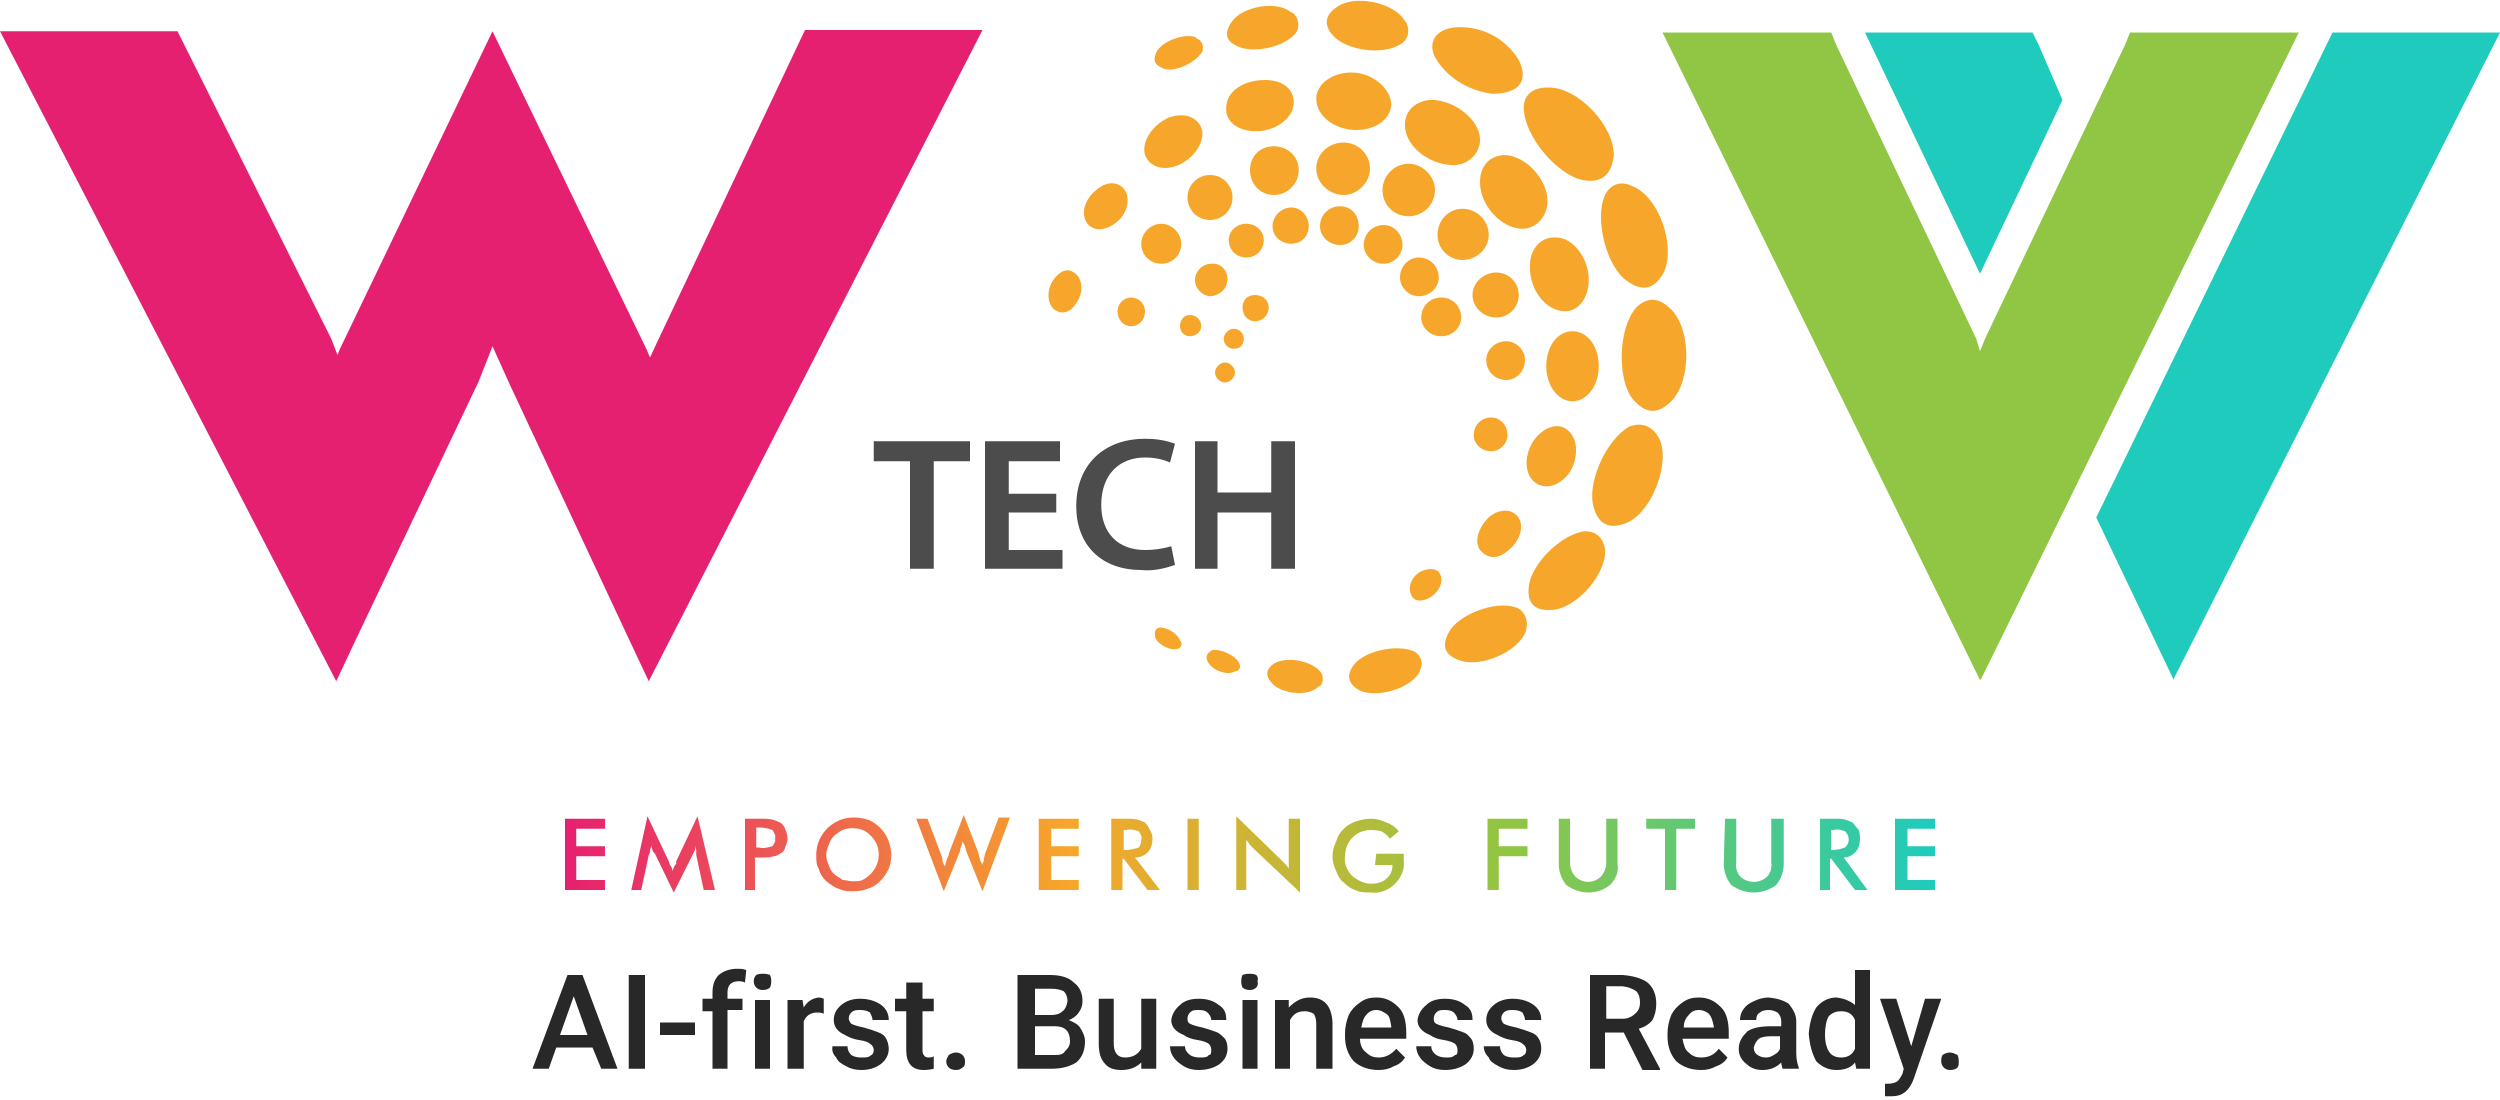 <svg xmlns="http://www.w3.org/2000/svg" viewBox="0 0 200 88" width="200" height="88"><defs><linearGradient id="P" gradientUnits="userSpaceOnUse"></linearGradient><linearGradient id="g1" x2="1" href="#P" gradientTransform="matrix(109.599,0,0,196.175,45.207,68.361)"><stop stop-color="#e62070"></stop><stop offset=".37" stop-color="#f6a72b"></stop><stop offset=".69" stop-color="#90c643"></stop><stop offset="1" stop-color="#1ecbbd"></stop></linearGradient><linearGradient id="g2" x2="1" href="#P" gradientTransform="matrix(109.599,0,0,100.7,45.207,68.361)"><stop stop-color="#e62070"></stop><stop offset=".37" stop-color="#f6a72b"></stop><stop offset=".69" stop-color="#90c643"></stop><stop offset="1" stop-color="#1ecbbd"></stop></linearGradient><linearGradient id="g3" x2="1" href="#P" gradientTransform="matrix(109.599,0,0,181.462,45.207,68.361)"><stop stop-color="#e62070"></stop><stop offset=".37" stop-color="#f6a72b"></stop><stop offset=".69" stop-color="#90c643"></stop><stop offset="1" stop-color="#1ecbbd"></stop></linearGradient><linearGradient id="g4" x2="1" href="#P" gradientTransform="matrix(109.599,0,0,107.591,45.207,68.382)"><stop stop-color="#e62070"></stop><stop offset=".37" stop-color="#f6a72b"></stop><stop offset=".69" stop-color="#90c643"></stop><stop offset="1" stop-color="#1ecbbd"></stop></linearGradient><linearGradient id="g5" x2="1" href="#P" gradientTransform="matrix(109.599,0,0,88.567,45.207,68.297)"><stop stop-color="#e62070"></stop><stop offset=".37" stop-color="#f6a72b"></stop><stop offset=".69" stop-color="#90c643"></stop><stop offset="1" stop-color="#1ecbbd"></stop></linearGradient><linearGradient id="g6" x2="1" href="#P" gradientTransform="matrix(109.599,0,0,196.175,45.207,68.361)"><stop stop-color="#e62070"></stop><stop offset=".37" stop-color="#f6a72b"></stop><stop offset=".69" stop-color="#90c643"></stop><stop offset="1" stop-color="#1ecbbd"></stop></linearGradient><linearGradient id="g7" x2="1" href="#P" gradientTransform="matrix(109.599,0,0,161.3,45.207,68.361)"><stop stop-color="#e62070"></stop><stop offset=".37" stop-color="#f6a72b"></stop><stop offset=".69" stop-color="#90c643"></stop><stop offset="1" stop-color="#1ecbbd"></stop></linearGradient><linearGradient id="g8" x2="1" href="#P" gradientTransform="matrix(109.599,0,0,691.284,45.207,68.361)"><stop stop-color="#e62070"></stop><stop offset=".37" stop-color="#f6a72b"></stop><stop offset=".69" stop-color="#90c643"></stop><stop offset="1" stop-color="#1ecbbd"></stop></linearGradient><linearGradient id="g9" x2="1" href="#P" gradientTransform="matrix(109.599,0,0,131.164,45.207,68.361)"><stop stop-color="#e62070"></stop><stop offset=".37" stop-color="#f6a72b"></stop><stop offset=".69" stop-color="#90c643"></stop><stop offset="1" stop-color="#1ecbbd"></stop></linearGradient><linearGradient id="g10" x2="1" href="#P" gradientTransform="matrix(109.599,0,0,114.107,45.207,68.471)"><stop stop-color="#e62070"></stop><stop offset=".37" stop-color="#f6a72b"></stop><stop offset=".69" stop-color="#90c643"></stop><stop offset="1" stop-color="#1ecbbd"></stop></linearGradient><linearGradient id="g11" x2="1" href="#P" gradientTransform="matrix(109.599,0,0,196.175,45.207,68.361)"><stop stop-color="#e62070"></stop><stop offset=".37" stop-color="#f6a72b"></stop><stop offset=".69" stop-color="#90c643"></stop><stop offset="1" stop-color="#1ecbbd"></stop></linearGradient><linearGradient id="g12" x2="1" href="#P" gradientTransform="matrix(109.599,0,0,135.13,45.207,68.436)"><stop stop-color="#e62070"></stop><stop offset=".37" stop-color="#f6a72b"></stop><stop offset=".69" stop-color="#90c643"></stop><stop offset="1" stop-color="#1ecbbd"></stop></linearGradient><linearGradient id="g13" x2="1" href="#P" gradientTransform="matrix(109.599,0,0,156.607,45.207,68.382)"><stop stop-color="#e62070"></stop><stop offset=".37" stop-color="#f6a72b"></stop><stop offset=".69" stop-color="#90c643"></stop><stop offset="1" stop-color="#1ecbbd"></stop></linearGradient><linearGradient id="g14" x2="1" href="#P" gradientTransform="matrix(109.599,0,0,135.13,45.207,68.436)"><stop stop-color="#e62070"></stop><stop offset=".37" stop-color="#f6a72b"></stop><stop offset=".69" stop-color="#90c643"></stop><stop offset="1" stop-color="#1ecbbd"></stop></linearGradient><linearGradient id="g15" x2="1" href="#P" gradientTransform="matrix(109.599,0,0,161.3,45.207,68.361)"><stop stop-color="#e62070"></stop><stop offset=".37" stop-color="#f6a72b"></stop><stop offset=".69" stop-color="#90c643"></stop><stop offset="1" stop-color="#1ecbbd"></stop></linearGradient><linearGradient id="g16" x2="1" href="#P" gradientTransform="matrix(109.599,0,0,196.175,45.207,68.361)"><stop stop-color="#e62070"></stop><stop offset=".37" stop-color="#f6a72b"></stop><stop offset=".69" stop-color="#90c643"></stop><stop offset="1" stop-color="#1ecbbd"></stop></linearGradient></defs><style>.a{fill:#e62070}.b{fill:#90c643}.c{fill:#1ecbbd}.d{fill:#f6a72b}.e{fill:#4d4c4c}.f{fill:url(#g1)}.g{fill:url(#g2)}.h{fill:url(#g3)}.i{fill:url(#g4)}.j{fill:url(#g5)}.k{fill:url(#g6)}.l{fill:url(#g7)}.m{fill:url(#g8)}.n{fill:url(#g9)}.o{fill:url(#g10)}.p{fill:url(#g11)}.q{fill:url(#g12)}.r{fill:url(#g13)}.s{fill:url(#g14)}.t{fill:url(#g15)}.u{fill:url(#g16)}.v{fill:#282828}</style><path class="a" d="m50.3 51.1l-9.5-20.3-1.4-3.1-1.1 2.8-9.8 20.6-1.6 3.4-26.9-52h14.2l0.5 1 11.8 23.6 0.5 1.3 0.2-0.5 12.2-25.4 12.3 25.4 0.3 0.7 0.7-1.5 11.7-24.7h14.2l-26.7 52.1z"></path><path fill-rule="evenodd" class="b" d="m158.5 54.3l25.4-51.7h-13.5l-0.4 1-11.2 23.5-0.4 1-0.3-1-11.2-23.5-0.4-1h-13.5l25.4 51.8z"></path><path fill-rule="evenodd" class="c" d="m165 8l-1.9-4.4-0.5-1h-13.4l9.2 19.3z"></path><path fill-rule="evenodd" class="c" d="m186.6 2.6l-18.9 38.8 6.2 13v-0.1l26.1-51.7z"></path><path class="d" d="m121.9 8.6c0-0.9 0.6-1.6 1.9-1.6 2.4-0.1 5.4 3.1 5.3 5.5-0.2 1.5-1 2.2-2.5 1.9-2-0.4-4.7-3.5-4.7-5.8z"></path><path class="d" d="m119.4 7.5c-1.7-0.2-3.4-1.1-4.4-2.6-0.9-1.3-0.3-2.5 1.3-2.7 2.1-0.2 4.1 0.8 5.2 2.6 0.8 1.6 0.1 2.7-2.1 2.7z"></path><path class="d" d="m116.1 13.2c-2-0.1-3.8-1.7-3.7-3.3 0-1.1 1-2 2.4-1.9 1.9 0.2 3.7 1.8 3.6 3.3-0.1 1.2-1.2 2-2.3 1.9z"></path><path class="d" d="m123.8 16.1c0 1.2-0.9 2.2-2 2.2-1.7 0-3.4-1.9-3.4-3.7 0-1.3 0.7-2.1 1.9-2.2 1.7 0 3.5 1.9 3.5 3.7z"></path><path class="d" d="m127.1 22.4c0 1.4-0.8 2.5-1.9 2.5-1.5 0-2.9-1.7-2.8-3.7 0-1.3 0.9-2.3 2.1-2.2 1.3 0 2.6 1.6 2.6 3.4z"></path><path class="d" d="m108.5 10.4c-1.7 0-3.2-1.1-3.2-2.5 0-1.2 1.3-2.1 2.8-2.1 1.7 0 3.2 1.3 3.2 2.6-0.1 1.2-1.3 2-2.8 2z"></path><path fill-rule="evenodd" class="d" d="m125.8 32.1c-1.2 0-2.1-1.3-2.1-2.8 0-1.6 0.9-2.8 2.1-2.8 1.2 0 2.1 1.2 2.1 2.8 0 1.5-0.9 2.8-2.1 2.8z"></path><path class="d" d="m101.2 6.4c1.4 0 2.3 0.7 2.3 1.8 0 1.2-1.4 2.3-3 2.3-1.5 0-2.5-0.8-2.4-1.9 0-1.3 1.4-2.2 3.1-2.2z"></path><path class="d" d="m93.5 9.4c1.2-0.4 2.2-0.1 2.6 0.8 0.4 1-0.5 2.4-1.8 3-1.2 0.5-2.3 0.2-2.7-0.8-0.3-1.1 0.6-2.4 1.9-3z"></path><path class="d" d="m96.2 4.1c0.1-0.4 0-0.8-0.4-1 0 0-0.1 0-0.1-0.1-0.9-0.4-2.8 0.3-3.2 1.2-0.3 0.7-0.1 1 0.6 1.3 0.9 0.3 2.6-0.5 3.1-1.4z"></path><path class="d" d="m103.7 2.6c0.3-0.5 0.2-1.2-0.3-1.6 0 0 0 0-0.1 0-1.1-1-4-0.5-4.8 0.8-0.6 0.9-0.4 1.5 0.5 1.9 1.2 0.6 3.8 0.1 4.7-1.1z"></path><path class="d" d="m112.1 3.5c0.6-0.4 0.7-1.1 0.4-1.7q-0.1-0.1-0.1-0.1c-0.8-1.5-4.1-2.2-5.5-1.1-0.9 0.6-1 1.4-0.3 2.2 1 1.2 4 1.7 5.5 0.7z"></path><path class="d" d="m128.4 15.6c0.4-0.8 1.2-1.2 2.2-0.7 2.1 0.8 3.5 4.8 2.5 6.9q-1.1 2-2.9 0.7c-1.6-1-2.7-4.9-1.8-6.9z"></path><path class="d" d="m130.9 24.6c0.7-0.7 1.6-0.9 2.5-0.1 1.9 1.4 2 5.9 0.3 7.6-1.1 1.1-2.1 1-3.1-0.2-1.2-1.5-1.2-5.6 0.3-7.3z"></path><path class="d" d="m126.8 42.5c0.8 0 1.4 0.4 1.6 1.4 0.2 1.9-2.2 4.8-4.3 4.9q-2 0.1-1.8-1.8c0.1-1.8 2.6-4.3 4.5-4.5z"></path><path class="d" d="m121.3 48.6c0.6 0.2 1 1 0.8 1.7 0 0 0 0.1 0 0.1-0.5 1.7-3.7 3.1-5.4 2.4-1.1-0.4-1.4-1.1-0.8-2.2 0.7-1.4 3.7-2.6 5.4-2z"></path><path class="d" d="m130.4 34.1c0.9-0.3 1.7-0.1 2.3 0.9 1 1.9-0.5 5.9-2.5 6.8-1.4 0.6-2.3 0.2-2.7-1.2-0.6-1.9 1-5.5 2.9-6.5z"></path><path class="d" d="m113.1 52.1c0.6 0.3 0.8 1 0.5 1.5 0 0.1 0 0.1 0 0.1-0.7 1.4-3.5 2.2-4.9 1.5q-1.3-0.8-0.4-2c0.8-1.1 3.4-1.7 4.8-1.1z"></path><path class="d" d="m105.6 53.7c0.3 0.3 0.3 0.9 0 1.2h-0.1c-0.8 0.9-3.1 0.6-3.8-0.3-0.5-0.6-0.4-1.1 0.2-1.5 0.9-0.6 2.9-0.3 3.7 0.6z"></path><path class="d" d="m99.1 53c0.2 0.3 0.1 0.6-0.2 0.7h-0.1c-0.6 0.4-1.9-0.1-2.2-0.8-0.2-0.4 0-0.7 0.4-0.9 0.6-0.1 1.8 0.4 2.1 1z"></path><path class="d" d="m94.5 51.4c0.1 0.2-0.1 0.5-0.3 0.5-0.6 0.2-1.7-0.4-1.8-1q-0.1-0.7 0.5-0.7c0.7 0.1 1.3 0.5 1.6 1.2z"></path><path class="d" d="m87.7 15.2c0.8-0.7 1.7-0.7 2.2-0.1 0.6 0.7 0.3 2-0.6 2.7-0.9 0.7-1.8 0.7-2.3 0.1-0.6-0.8-0.2-2 0.7-2.7z"></path><path class="d" d="m84.2 22.5c0.5-0.8 1.2-1.1 1.7-0.7 0.7 0.4 0.8 1.5 0.3 2.3-0.5 0.9-1.2 1.1-1.8 0.7-0.6-0.4-0.7-1.5-0.2-2.3z"></path><path class="d" d="m122.8 35.1c0.8-1 1.9-1.3 2.6-0.7 0.9 0.7 0.9 2.3 0.1 3.5-0.8 1-1.9 1.3-2.7 0.7-0.9-0.7-0.9-2.3 0-3.5z"></path><path class="d" d="m119.2 41.3c0.8-0.6 1.7-0.6 2.2 0 0.6 0.7 0.2 2-0.7 2.7-0.9 0.8-1.7 0.7-2.3 0-0.5-0.7-0.1-1.9 0.8-2.7z"></path><path class="d" d="m113.7 45.7c0.7-0.3 1.3-0.2 1.5 0.2 0.3 0.6 0 1.4-0.8 1.9-0.7 0.4-1.3 0.3-1.5-0.2-0.3-0.6 0-1.5 0.8-1.9z"></path><path fill-rule="evenodd" class="d" d="m107.5 15.6c-1.2 0-2.2-1-2.2-2.1 0-1.2 1-2.1 2.2-2.1 1.1 0 2.1 0.9 2.1 2.1 0 1.1-1 2.1-2.1 2.1z"></path><path fill-rule="evenodd" class="d" d="m112.7 17.3c-1.2 0-2.1-0.9-2.1-2.1 0-1.1 0.9-2.1 2.1-2.1 1.1 0 2.1 1 2.1 2.1 0 1.2-1 2.1-2.1 2.1z"></path><path fill-rule="evenodd" class="d" d="m117 20.8c-1.1 0-2-0.9-2-2 0-1.2 0.9-2.1 2-2.1 1.1 0 2.1 0.9 2.1 2.1 0 1.1-1 2-2.1 2z"></path><path fill-rule="evenodd" class="d" d="m119.7 25.4c-1 0-1.9-0.8-1.9-1.8 0-1 0.9-1.8 1.9-1.8 1 0 1.8 0.8 1.8 1.8 0 1-0.8 1.8-1.8 1.8z"></path><path fill-rule="evenodd" class="d" d="m120.5 30.4c-0.9 0-1.6-0.7-1.6-1.6 0-0.8 0.7-1.5 1.6-1.5 0.8 0 1.5 0.7 1.5 1.5 0 0.9-0.7 1.6-1.5 1.6z"></path><path fill-rule="evenodd" class="d" d="m119.3 36.1c-0.8 0-1.4-0.6-1.4-1.3 0-0.8 0.6-1.4 1.4-1.4 0.7 0 1.3 0.6 1.3 1.4 0 0.7-0.6 1.3-1.3 1.3z"></path><path fill-rule="evenodd" class="d" d="m101.9 15.6c-1.1 0-1.9-0.9-1.9-2 0-1.1 0.8-1.9 1.9-1.9 1.1 0 2 0.8 2 1.9 0 1.1-0.9 2-2 2z"></path><path fill-rule="evenodd" class="d" d="m96.8 17.6c-1 0-1.8-0.8-1.8-1.8 0-1 0.8-1.8 1.8-1.8 1 0 1.8 0.8 1.8 1.8 0 1-0.8 1.8-1.8 1.8z"></path><path fill-rule="evenodd" class="d" d="m92.9 21.1c-0.9 0-1.6-0.7-1.6-1.6 0-0.8 0.7-1.6 1.6-1.6 0.9 0 1.6 0.8 1.6 1.6 0 0.9-0.7 1.6-1.6 1.6z"></path><path fill-rule="evenodd" class="d" d="m90.5 26.1c-0.6 0-1.1-0.5-1.1-1.2 0-0.6 0.5-1.1 1.1-1.1 0.6 0 1.1 0.5 1.1 1.1 0 0.7-0.5 1.2-1.1 1.2z"></path><path fill-rule="evenodd" class="d" d="m95.2 26.9c-0.5 0-0.8-0.4-0.8-0.8 0-0.5 0.3-0.9 0.8-0.9 0.5 0 0.9 0.4 0.9 0.9 0 0.4-0.4 0.8-0.9 0.8z"></path><path class="d" d="m98.2 22.3c0 0.8-0.6 1.3-1.3 1.4-0.7 0-1.3-0.6-1.3-1.3 0-0.7 0.6-1.3 1.3-1.3 0.7-0.1 1.3 0.5 1.3 1.2z"></path><path fill-rule="evenodd" class="d" d="m99.7 20.6c-0.8 0-1.4-0.6-1.4-1.4 0-0.7 0.6-1.3 1.4-1.3 0.8 0 1.4 0.6 1.4 1.3 0 0.8-0.6 1.4-1.4 1.4z"></path><path fill-rule="evenodd" class="d" d="m103.3 19.5c-0.8 0-1.5-0.6-1.5-1.4 0-0.8 0.7-1.5 1.5-1.5 0.8 0 1.4 0.7 1.4 1.5 0 0.8-0.6 1.4-1.4 1.4z"></path><path fill-rule="evenodd" class="d" d="m107.2 19.6c-0.9 0-1.6-0.7-1.6-1.5 0-0.9 0.7-1.6 1.6-1.6 0.9 0 1.5 0.7 1.5 1.6 0 0.8-0.6 1.5-1.5 1.5z"></path><path fill-rule="evenodd" class="d" d="m110.7 21.1c-0.9 0-1.6-0.7-1.6-1.5 0-0.9 0.7-1.6 1.6-1.6 0.8 0 1.5 0.7 1.5 1.6 0 0.8-0.7 1.5-1.5 1.5z"></path><path fill-rule="evenodd" class="d" d="m113.5 23.7c-0.8 0-1.5-0.7-1.5-1.5 0-0.9 0.7-1.6 1.5-1.6 0.9 0 1.6 0.7 1.6 1.6 0 0.8-0.7 1.5-1.6 1.5z"></path><path fill-rule="evenodd" class="d" d="m115.3 26.9c-0.9 0-1.6-0.7-1.6-1.5 0-0.9 0.7-1.6 1.6-1.6 0.9 0 1.6 0.7 1.6 1.6 0 0.8-0.7 1.5-1.6 1.5z"></path><path fill-rule="evenodd" class="d" d="m100.4 25.7c-0.6 0-1-0.5-1-1.1 0-0.6 0.4-1 1-1 0.6 0 1.1 0.4 1.1 1 0 0.6-0.5 1.1-1.1 1.1z"></path><path fill-rule="evenodd" class="d" d="m98.7 27.9c-0.4 0-0.8-0.3-0.8-0.8 0-0.4 0.4-0.8 0.8-0.8 0.5 0 0.8 0.4 0.8 0.8 0 0.5-0.3 0.8-0.8 0.8z"></path><path fill-rule="evenodd" class="d" d="m98 30.6c-0.4 0-0.8-0.4-0.8-0.8 0-0.4 0.4-0.8 0.8-0.8 0.4 0 0.8 0.4 0.8 0.8 0 0.4-0.4 0.8-0.8 0.8z"></path><path class="e" d="m72.8 36.9h-2.9v-1.6h7.7v1.6h-2.9v8.6h-1.9z"></path><path class="e" d="m84.5 41h-3.8v3h4.3v1.5h-6.2v-10.2h6v1.6h-4.1v2.6h3.8z"></path><path class="e" d="m94 45.2c-0.9 0.3-1.8 0.5-2.7 0.4-3.2 0-5.2-2-5.2-5.1 0-3.4 2.3-5.4 5.5-5.4 0.8 0 1.6 0.1 2.4 0.4l-0.4 1.5q-0.9-0.4-2-0.4c-2 0-3.5 1.3-3.5 3.8 0 2.2 1.3 3.6 3.5 3.6q1.1 0 2.1-0.3z"></path><path class="e" d="m97.4 35.3v4.1h4.3v-4.1h1.9v10.2h-1.9v-4.5h-4.3v4.5h-1.8v-10.2z"></path><path class="f" d="m45.2 71.2v-5.7h3.2v0.8h-2.3v1.4h2.3v0.8h-2.3v1.9h2.3v0.8z"></path><path class="g" d="m55.7 68.4q0-0.2 0-0.4-0.1-0.2-0.1-0.4c0 0.1 0 0.3 0 0.4q-0.1 0.2-0.2 0.4l-1.5 3-1.5-3.1c-0.1-0.1-0.2-0.2-0.2-0.3q-0.1-0.3-0.1-0.4 0 0.2-0.1 0.4c0 0.1 0 0.3-0.1 0.4l-0.6 2.8h-0.8l1.3-5.9 1.7 3.6 0.1 0.3c0.1 0.1 0.2 0.3 0.2 0.5q0.1-0.4 0.3-0.6c0-0.1 0-0.2 0-0.2l1.7-3.6 1.4 5.9h-0.9z"></path><path class="h" d="m60.4 68.6v2.6h-0.8v-5.7h1.4c0.3 0 0.6 0 0.9 0.1q0.3 0.1 0.5 0.2c0.2 0.1 0.4 0.4 0.4 0.5 0.1 0.2 0.2 0.5 0.2 0.8q0 0.3-0.2 0.7c0 0.2-0.2 0.4-0.4 0.5-0.2 0.1-0.3 0.2-0.5 0.2-0.3 0.1-0.6 0.1-0.9 0.1zm0.1-0.8h0.2c0.4 0.1 0.7 0 1.1-0.1 0.1-0.2 0.3-0.4 0.2-0.6 0.1-0.3-0.1-0.5-0.2-0.7q-0.5-0.2-1.1-0.2h-0.2z"></path><path class="i" d="m71.3 68.4q0 0.6-0.2 1.1c-0.2 0.4-0.4 0.7-0.7 1-0.3 0.3-0.6 0.5-1 0.6q-0.5 0.2-1.1 0.2c-0.4 0-0.8 0-1.2-0.2-0.4-0.1-0.7-0.4-1-0.6-0.3-0.3-0.5-0.6-0.6-1-0.2-0.3-0.2-0.7-0.2-1.1 0-1.2 0.7-2.3 1.9-2.8q0.5-0.2 1.1-0.2 0.6 0 1.2 0.2c0.7 0.3 1.3 0.9 1.6 1.7 0.1 0.3 0.2 0.7 0.2 1.1zm-1 0c0-0.6-0.2-1.1-0.6-1.5-0.2-0.2-0.4-0.4-0.7-0.5-0.5-0.2-1.1-0.2-1.6 0-0.2 0.1-0.5 0.3-0.7 0.5-0.2 0.2-0.3 0.4-0.4 0.7-0.1 0.2-0.2 0.5-0.2 0.8q0 0.4 0.2 0.8 0.1 0.4 0.4 0.7c0.2 0.2 0.5 0.3 0.7 0.5 0.3 0 0.5 0.1 0.8 0.1 0.3 0 0.6 0 0.8-0.1 0.8-0.4 1.3-1.2 1.3-2z"></path><path class="j" d="m73.3 65.5h0.9l1.1 2.9q0.1 0.2 0.1 0.5c0.1 0.2 0.1 0.3 0.2 0.4q0.1-0.5 0.3-0.9v-0.1l1.2-3.1 1.2 3.1c0 0.2 0.1 0.3 0.1 0.5q0.1 0.2 0.2 0.4c0-0.1 0-0.2 0.1-0.3q0-0.2 0.1-0.6l1.1-2.9h0.9l-2.2 5.9-1.3-3.2c0-0.1-0.1-0.3-0.1-0.4q-0.1-0.2-0.2-0.4 0 0.2-0.1 0.4-0.1 0.2-0.1 0.4l-1.3 3.2z"></path><path class="k" d="m83.1 71.2v-5.7h3.2v0.8h-2.2v1.4h2.2v0.8h-2.2v1.9h2.2v0.8z"></path><path class="l" d="m89.8 68.7v2.5h-0.9v-5.7h1.3c0.3 0 0.6 0 0.9 0.1q0.3 0.1 0.5 0.2c0.2 0.2 0.3 0.4 0.4 0.6q0.2 0.3 0.2 0.7c0 0.4-0.1 0.8-0.4 1.1q-0.4 0.4-1 0.4l2 2.6h-1l-1.9-2.5zm0.1-0.7h0.2c0.3 0 0.7-0.1 1-0.2 0.1-0.1 0.2-0.4 0.2-0.6 0.1-0.3-0.1-0.5-0.2-0.7-0.3-0.1-0.7-0.2-1-0.1h-0.2z"></path><path fill-rule="evenodd" class="m" d="m95.9 65.5v5.7h-0.9v-5.7z"></path><path class="n" d="m98.9 71.2v-5.9l3.6 3.5c0.1 0.1 0.2 0.2 0.3 0.3 0.1 0.1 0.2 0.2 0.3 0.4v-4h0.9v5.9l-3.7-3.5c-0.1-0.1-0.2-0.2-0.3-0.3q-0.1-0.2-0.3-0.4v4z"></path><path class="o" d="m110.1 68.3h2.2q0 0.1 0 0.2 0 0.2 0 0.4c0.1 0.6-0.2 1.3-0.7 1.8-0.5 0.5-1.2 0.8-1.9 0.7-0.4 0-0.9 0-1.3-0.2-0.3-0.1-0.6-0.3-0.9-0.6-0.3-0.2-0.5-0.6-0.6-0.9q-0.3-0.6-0.3-1.2c0-0.4 0.1-0.8 0.3-1.2 0.1-0.4 0.3-0.7 0.6-1q0.4-0.4 1-0.6 0.6-0.2 1.2-0.2 0.6 0 1.2 0.3 0.6 0.2 1 0.7l-0.7 0.6q-0.3-0.4-0.7-0.6-0.4-0.1-0.8-0.1c-0.6 0-1.1 0.2-1.5 0.6-0.4 0.4-0.6 1-0.6 1.5-0.1 0.6 0.2 1.2 0.6 1.6 0.4 0.3 0.9 0.6 1.5 0.6 0.4 0 0.9-0.1 1.2-0.4q0.5-0.4 0.5-1.1h-1.4z"></path><path class="p" d="m119 71.2v-5.7h3.2v0.8h-2.3v1.4h2.3v0.8h-2.3v2.7h-0.9z"></path><path class="q" d="m124.7 65.5h0.9v3.5q0 0.6 0.4 1.1c0.6 0.6 1.5 0.6 2.1 0q0.4-0.5 0.4-1.1v-3.5h0.9v3.6c0.1 0.6-0.1 1.2-0.6 1.7-1 0.8-2.4 0.8-3.5 0-0.4-0.5-0.6-1.1-0.6-1.7z"></path><path class="r" d="m134.1 66.3v4.9h-0.9v-4.9h-1.5v-0.8h3.9v0.8z"></path><path class="s" d="m138 65.5h0.9v3.5q-0.1 0.6 0.3 1.1c0.6 0.6 1.6 0.6 2.2 0q0.4-0.5 0.3-1.1v-3.5h1v3.6c0 0.6-0.2 1.2-0.6 1.7-1.1 0.8-2.5 0.8-3.6 0-0.4-0.5-0.6-1.1-0.6-1.7z"></path><path class="t" d="m146.4 68.7v2.5h-0.8v-5.7h1.3c0.3 0 0.6 0 0.8 0.1q0.3 0.1 0.5 0.2c0.2 0.2 0.3 0.4 0.5 0.6q0.1 0.3 0.1 0.7c0 0.4-0.1 0.8-0.4 1.1q-0.4 0.4-0.9 0.4l1.9 2.6h-1l-1.9-2.5zm0.1-0.7h0.1c0.4 0 0.7-0.1 1-0.2q0.3-0.3 0.3-0.6c0-0.3-0.1-0.5-0.3-0.7-0.3-0.1-0.6-0.2-0.9-0.1h-0.2z"></path><path class="u" d="m151.6 71.2v-5.7h3.2v0.8h-2.2v1.4h2.2v0.8h-2.2v1.9h2.2v0.8z"></path><path class="v" d="m47.4 83.8h-2.9l-0.6 1.7h-1.3l2.8-7.5h1.2l2.8 7.5h-1.3zm-2.6-1h2.2l-1.1-3.1z"></path><path fill-rule="evenodd" class="v" d="m51.6 78v7.5h-1.3v-7.5z"></path><path fill-rule="evenodd" class="v" d="m55.6 81.8v1h-2.8v-1z"></path><path class="v" d="m57 85.5v-4.6h-0.8v-1h0.8v-0.5q0-0.9 0.5-1.4 0.6-0.5 1.5-0.5c0.2 0 0.4 0 0.7 0.1l-0.1 1q-0.2-0.1-0.5-0.1-0.9 0-0.9 0.9v0.5h1.2v0.9h-1.2v4.7h-1.2z"></path><path class="v" d="m60.3 78.5q0-0.3 0.2-0.5 0.2-0.1 0.5-0.1 0.4 0 0.6 0.1 0.1 0.2 0.1 0.5 0 0.3-0.1 0.5-0.2 0.2-0.6 0.2-0.3 0-0.5-0.2-0.2-0.2-0.2-0.5zm1.3 7h-1.2v-5.5h1.2z"></path><path class="v" d="m65.9 81.1q-0.2-0.1-0.5-0.1-0.8 0-1.1 0.7v3.8h-1.3v-5.5h1.2l0.1 0.6q0.4-0.7 1.2-0.8c0.2 0 0.4 0.1 0.4 0.1z"></path><path class="v" d="m69.9 84q0-0.3-0.3-0.5-0.2-0.2-0.9-0.3-0.6-0.1-1.1-0.4-0.9-0.4-0.9-1.2 0-0.7 0.6-1.2 0.6-0.5 1.5-0.5 1 0 1.7 0.5c0.4 0.3 0.6 0.7 0.6 1.2h-1.3c0-0.2-0.1-0.4-0.2-0.6q-0.3-0.2-0.8-0.2c-0.2 0-0.5 0-0.7 0.2q-0.2 0.2-0.2 0.5c0 0.1 0.1 0.3 0.2 0.4 0.2 0.1 0.5 0.2 1 0.3q0.7 0.2 1.2 0.4c0.3 0.1 0.5 0.3 0.6 0.5 0.1 0.2 0.2 0.5 0.2 0.8q0 0.7-0.6 1.2c-0.4 0.3-0.9 0.5-1.6 0.5q-0.7 0-1.2-0.3c-0.4-0.2-0.7-0.4-0.8-0.7q-0.4-0.4-0.3-0.9h1.2q0 0.4 0.3 0.7 0.3 0.2 0.8 0.2c0.4 0 0.6 0 0.8-0.2 0.1 0 0.2-0.2 0.2-0.4z"></path><path class="v" d="m73.8 78.6v1.3h0.9v1h-0.9v3.1q0 0.3 0.1 0.4 0.1 0.2 0.4 0.2c0.1 0 0.3 0 0.4-0.1v1q-0.4 0.1-0.8 0.1-1.4 0-1.4-1.6v-3.1h-0.9v-1h0.9v-1.3z"></path><path class="v" d="m76.5 84.2c0.2 0 0.4 0.1 0.5 0.2q0.2 0.2 0.2 0.5c0 0.2 0 0.4-0.2 0.5q-0.2 0.2-0.5 0.2-0.4 0-0.6-0.2-0.2-0.2-0.2-0.5c0-0.2 0.1-0.3 0.2-0.5q0.3-0.2 0.6-0.2z"></path><path class="v" d="m81.4 85.5v-7.5h2.6q1.3 0 1.9 0.6 0.7 0.5 0.7 1.5 0 0.5-0.3 0.9c-0.2 0.3-0.5 0.5-0.8 0.6 0.4 0.2 0.7 0.3 0.9 0.6 0.2 0.3 0.4 0.7 0.4 1.1q0 1.1-0.7 1.7c-0.5 0.3-1.1 0.5-2 0.5zm1.4-4.3h1.3c0.4 0 0.7-0.1 0.9-0.3q0.3-0.2 0.4-0.8 0-0.5-0.3-0.8-0.4-0.2-1-0.2h-1.3v2.1zm0 0.9v2.3h1.5c0.4 0 0.7 0 0.9-0.3 0.2-0.2 0.4-0.4 0.4-0.8q0-1.2-1.2-1.2h-1.6z"></path><path class="v" d="m91.3 85q-0.6 0.6-1.6 0.6-0.9 0-1.3-0.5-0.5-0.5-0.5-1.6v-3.6h1.2v3.6c0 0.7 0.3 1.1 0.9 1.1q0.9 0 1.3-0.7v-4h1.2v5.6h-1.2z"></path><path class="v" d="m96.9 84q0-0.3-0.2-0.5-0.3-0.2-0.9-0.3-0.7-0.1-1.1-0.4-1-0.4-1-1.2 0.1-0.7 0.7-1.2 0.5-0.5 1.5-0.5 1 0 1.6 0.5c0.5 0.3 0.6 0.7 0.6 1.2h-1.2c0-0.2-0.1-0.4-0.3-0.6q-0.2-0.2-0.7-0.2c-0.3 0-0.5 0-0.7 0.2q-0.2 0.2-0.2 0.5c0 0.1 0 0.3 0.2 0.4 0.2 0.1 0.5 0.2 1 0.3q0.7 0.2 1.2 0.4c0.2 0.1 0.4 0.3 0.6 0.5q0.2 0.3 0.2 0.8 0 0.7-0.6 1.2c-0.4 0.3-1 0.5-1.7 0.5q-0.7 0-1.2-0.3c-0.3-0.2-0.6-0.4-0.8-0.7q-0.3-0.4-0.3-0.9h1.2q0 0.4 0.4 0.7 0.3 0.2 0.8 0.2c0.3 0 0.6 0 0.7-0.2 0.2 0 0.2-0.2 0.2-0.4z"></path><path class="v" d="m99.3 78.5q0-0.3 0.1-0.5 0.2-0.1 0.6-0.1 0.3 0 0.5 0.1 0.2 0.2 0.1 0.5 0.1 0.3-0.1 0.5-0.2 0.2-0.5 0.2-0.4 0-0.6-0.2-0.1-0.2-0.1-0.5zm1.3 7h-1.2v-5.5h1.2z"></path><path class="v" d="m103.1 79.9v0.7c0.5-0.5 1-0.8 1.7-0.8q1.7 0 1.8 2v3.7h-1.3v-3.6q0-0.5-0.2-0.8c-0.2-0.1-0.4-0.2-0.7-0.2-0.6 0-0.9 0.2-1.2 0.7v3.9h-1.2v-5.5h1.1z"></path><path class="v" d="m110.3 85.6q-1.2 0-2-0.7-0.7-0.8-0.7-2v-0.2c0-0.5 0.1-1 0.3-1.5q0.3-0.6 0.9-1c0.4-0.3 0.8-0.4 1.3-0.4 0.8 0 1.3 0.3 1.8 0.8 0.4 0.4 0.6 1.1 0.6 2v0.5h-3.7c0 0.5 0.2 0.9 0.5 1.1 0.3 0.3 0.6 0.4 1 0.4q0.8 0 1.4-0.7l0.7 0.7q-0.3 0.5-0.9 0.7-0.5 0.3-1.2 0.3zm-0.2-4.8q-0.5 0-0.8 0.4c-0.2 0.2-0.3 0.5-0.4 1h2.4v-0.1c-0.1-0.5-0.1-0.8-0.4-1-0.2-0.1-0.4-0.3-0.8-0.3z"></path><path class="v" d="m116.6 84q0-0.3-0.2-0.5-0.3-0.2-0.9-0.3-0.7-0.1-1.1-0.4-1-0.4-1-1.2 0.1-0.7 0.7-1.2 0.5-0.5 1.5-0.5 1 0 1.6 0.5c0.5 0.3 0.6 0.7 0.6 1.2h-1.2c0-0.2-0.1-0.4-0.3-0.6q-0.2-0.2-0.7-0.2c-0.3 0-0.5 0-0.7 0.2q-0.2 0.2-0.2 0.5c0 0.1 0 0.3 0.2 0.4 0.2 0.1 0.5 0.2 1 0.3q0.7 0.2 1.2 0.4c0.3 0.1 0.4 0.3 0.6 0.5q0.2 0.3 0.2 0.8 0 0.7-0.6 1.2c-0.4 0.3-1 0.5-1.7 0.5q-0.7 0-1.2-0.3c-0.3-0.2-0.6-0.4-0.8-0.7q-0.3-0.4-0.3-0.9h1.2q0 0.4 0.4 0.7 0.3 0.2 0.8 0.2c0.3 0 0.5 0 0.7-0.2 0.2 0 0.2-0.2 0.2-0.4z"></path><path class="v" d="m122.1 84q0-0.3-0.3-0.5-0.2-0.2-0.9-0.3-0.6-0.1-1.1-0.4-0.9-0.4-0.9-1.2 0-0.7 0.6-1.2 0.6-0.5 1.5-0.5 1 0 1.7 0.5c0.4 0.3 0.6 0.7 0.6 1.2h-1.3c0-0.2-0.1-0.4-0.2-0.6q-0.3-0.2-0.8-0.2c-0.2 0-0.5 0-0.7 0.2q-0.2 0.2-0.2 0.5c0 0.1 0.1 0.3 0.2 0.4 0.2 0.1 0.5 0.2 1 0.3q0.7 0.2 1.2 0.4c0.3 0.1 0.5 0.3 0.6 0.5q0.2 0.3 0.2 0.8 0 0.7-0.6 1.2c-0.4 0.3-0.9 0.5-1.6 0.5q-0.7 0-1.2-0.3c-0.4-0.2-0.7-0.4-0.8-0.7q-0.4-0.4-0.4-0.9h1.3q0 0.4 0.3 0.7 0.3 0.2 0.8 0.2c0.4 0 0.6 0 0.8-0.2 0.1 0 0.2-0.2 0.2-0.4z"></path><path class="v" d="m129.9 82.6h-1.5v2.9h-1.2v-7.5h2.6q1.3 0.1 2 0.6 0.7 0.6 0.7 1.7c0 0.5-0.1 0.9-0.3 1.3q-0.4 0.5-1.1 0.7l1.7 3.2v0.1h-1.4zm-1.4-1.1h1.3q0.6 0 1-0.4 0.4-0.3 0.4-0.9c0-0.4-0.1-0.7-0.3-0.9q-0.4-0.3-1.1-0.4h-1.3z"></path><path class="v" d="m136.1 85.6q-1.2 0-2-0.7-0.7-0.8-0.7-2v-0.2c0-0.5 0.1-1 0.3-1.5q0.3-0.6 0.9-1c0.4-0.3 0.8-0.4 1.3-0.4 0.8 0 1.3 0.3 1.8 0.8 0.4 0.4 0.6 1.1 0.6 2v0.5h-3.7c0.1 0.5 0.2 0.9 0.5 1.1 0.3 0.3 0.6 0.4 1 0.4q0.9 0 1.4-0.7l0.7 0.7q-0.3 0.5-0.9 0.7c-0.4 0.2-0.7 0.3-1.2 0.3zm-0.2-4.8q-0.5 0-0.8 0.4c-0.2 0.2-0.4 0.5-0.4 1h2.4v-0.1c-0.1-0.5-0.2-0.8-0.4-1-0.1-0.1-0.4-0.3-0.8-0.3z"></path><path class="v" d="m142.6 85.5c0-0.1-0.1-0.3-0.1-0.5-0.4 0.4-0.9 0.6-1.5 0.6q-0.8 0-1.3-0.5c-0.4-0.3-0.6-0.7-0.6-1.2 0-0.6 0.3-1 0.7-1.4q0.6-0.4 1.9-0.4h0.8v-0.4q0-0.4-0.3-0.7c-0.2-0.1-0.4-0.2-0.7-0.2q-0.5 0-0.7 0.2c-0.2 0.1-0.3 0.3-0.3 0.6h-1.3q0-0.5 0.3-0.9 0.3-0.4 0.8-0.6c0.4-0.2 0.8-0.3 1.2-0.3q1 0.1 1.6 0.5c0.3 0.4 0.6 0.8 0.6 1.4v2.5q0 0.7 0.2 1.2v0.1h-1.3zm-1.3-0.9q0.3 0 0.6-0.2 0.4-0.2 0.5-0.5v-1h-0.7q-0.7 0-1 0.2-0.3 0.3-0.4 0.7 0 0.4 0.3 0.6c0.2 0.1 0.3 0.2 0.7 0.2z"></path><path class="v" d="m144.7 82.7q0.1-1.3 0.6-2.1c0.4-0.5 1-0.8 1.6-0.8q0.9 0.1 1.5 0.6v-2.8h1.2v7.9h-1.1l-0.1-0.5c-0.3 0.4-0.8 0.6-1.5 0.6q-0.9 0-1.6-0.7-0.5-0.9-0.6-2.2zm1.3 0.1q0 0.8 0.3 1.3 0.3 0.5 1 0.5 0.8 0 1.1-0.7v-2.3c-0.2-0.5-0.6-0.7-1.1-0.7-0.4 0-0.7 0.1-1 0.4-0.2 0.3-0.3 0.9-0.3 1.5z"></path><path class="v" d="m152.9 83.7l1.1-3.8h1.3l-2.2 6.4q-0.5 1.4-1.7 1.4-0.2 0-0.6 0v-1h0.2q0.5 0 0.8-0.2 0.2-0.2 0.4-0.6l0.1-0.4-1.9-5.6h1.3z"></path><path class="v" d="m156 84.2c0.2 0 0.4 0.1 0.6 0.2q0.1 0.2 0.1 0.5c0 0.2 0 0.4-0.1 0.5q-0.2 0.2-0.6 0.2-0.3 0-0.5-0.2-0.2-0.2-0.2-0.5c0-0.2 0-0.3 0.1-0.5q0.3-0.2 0.6-0.2z"></path></svg>